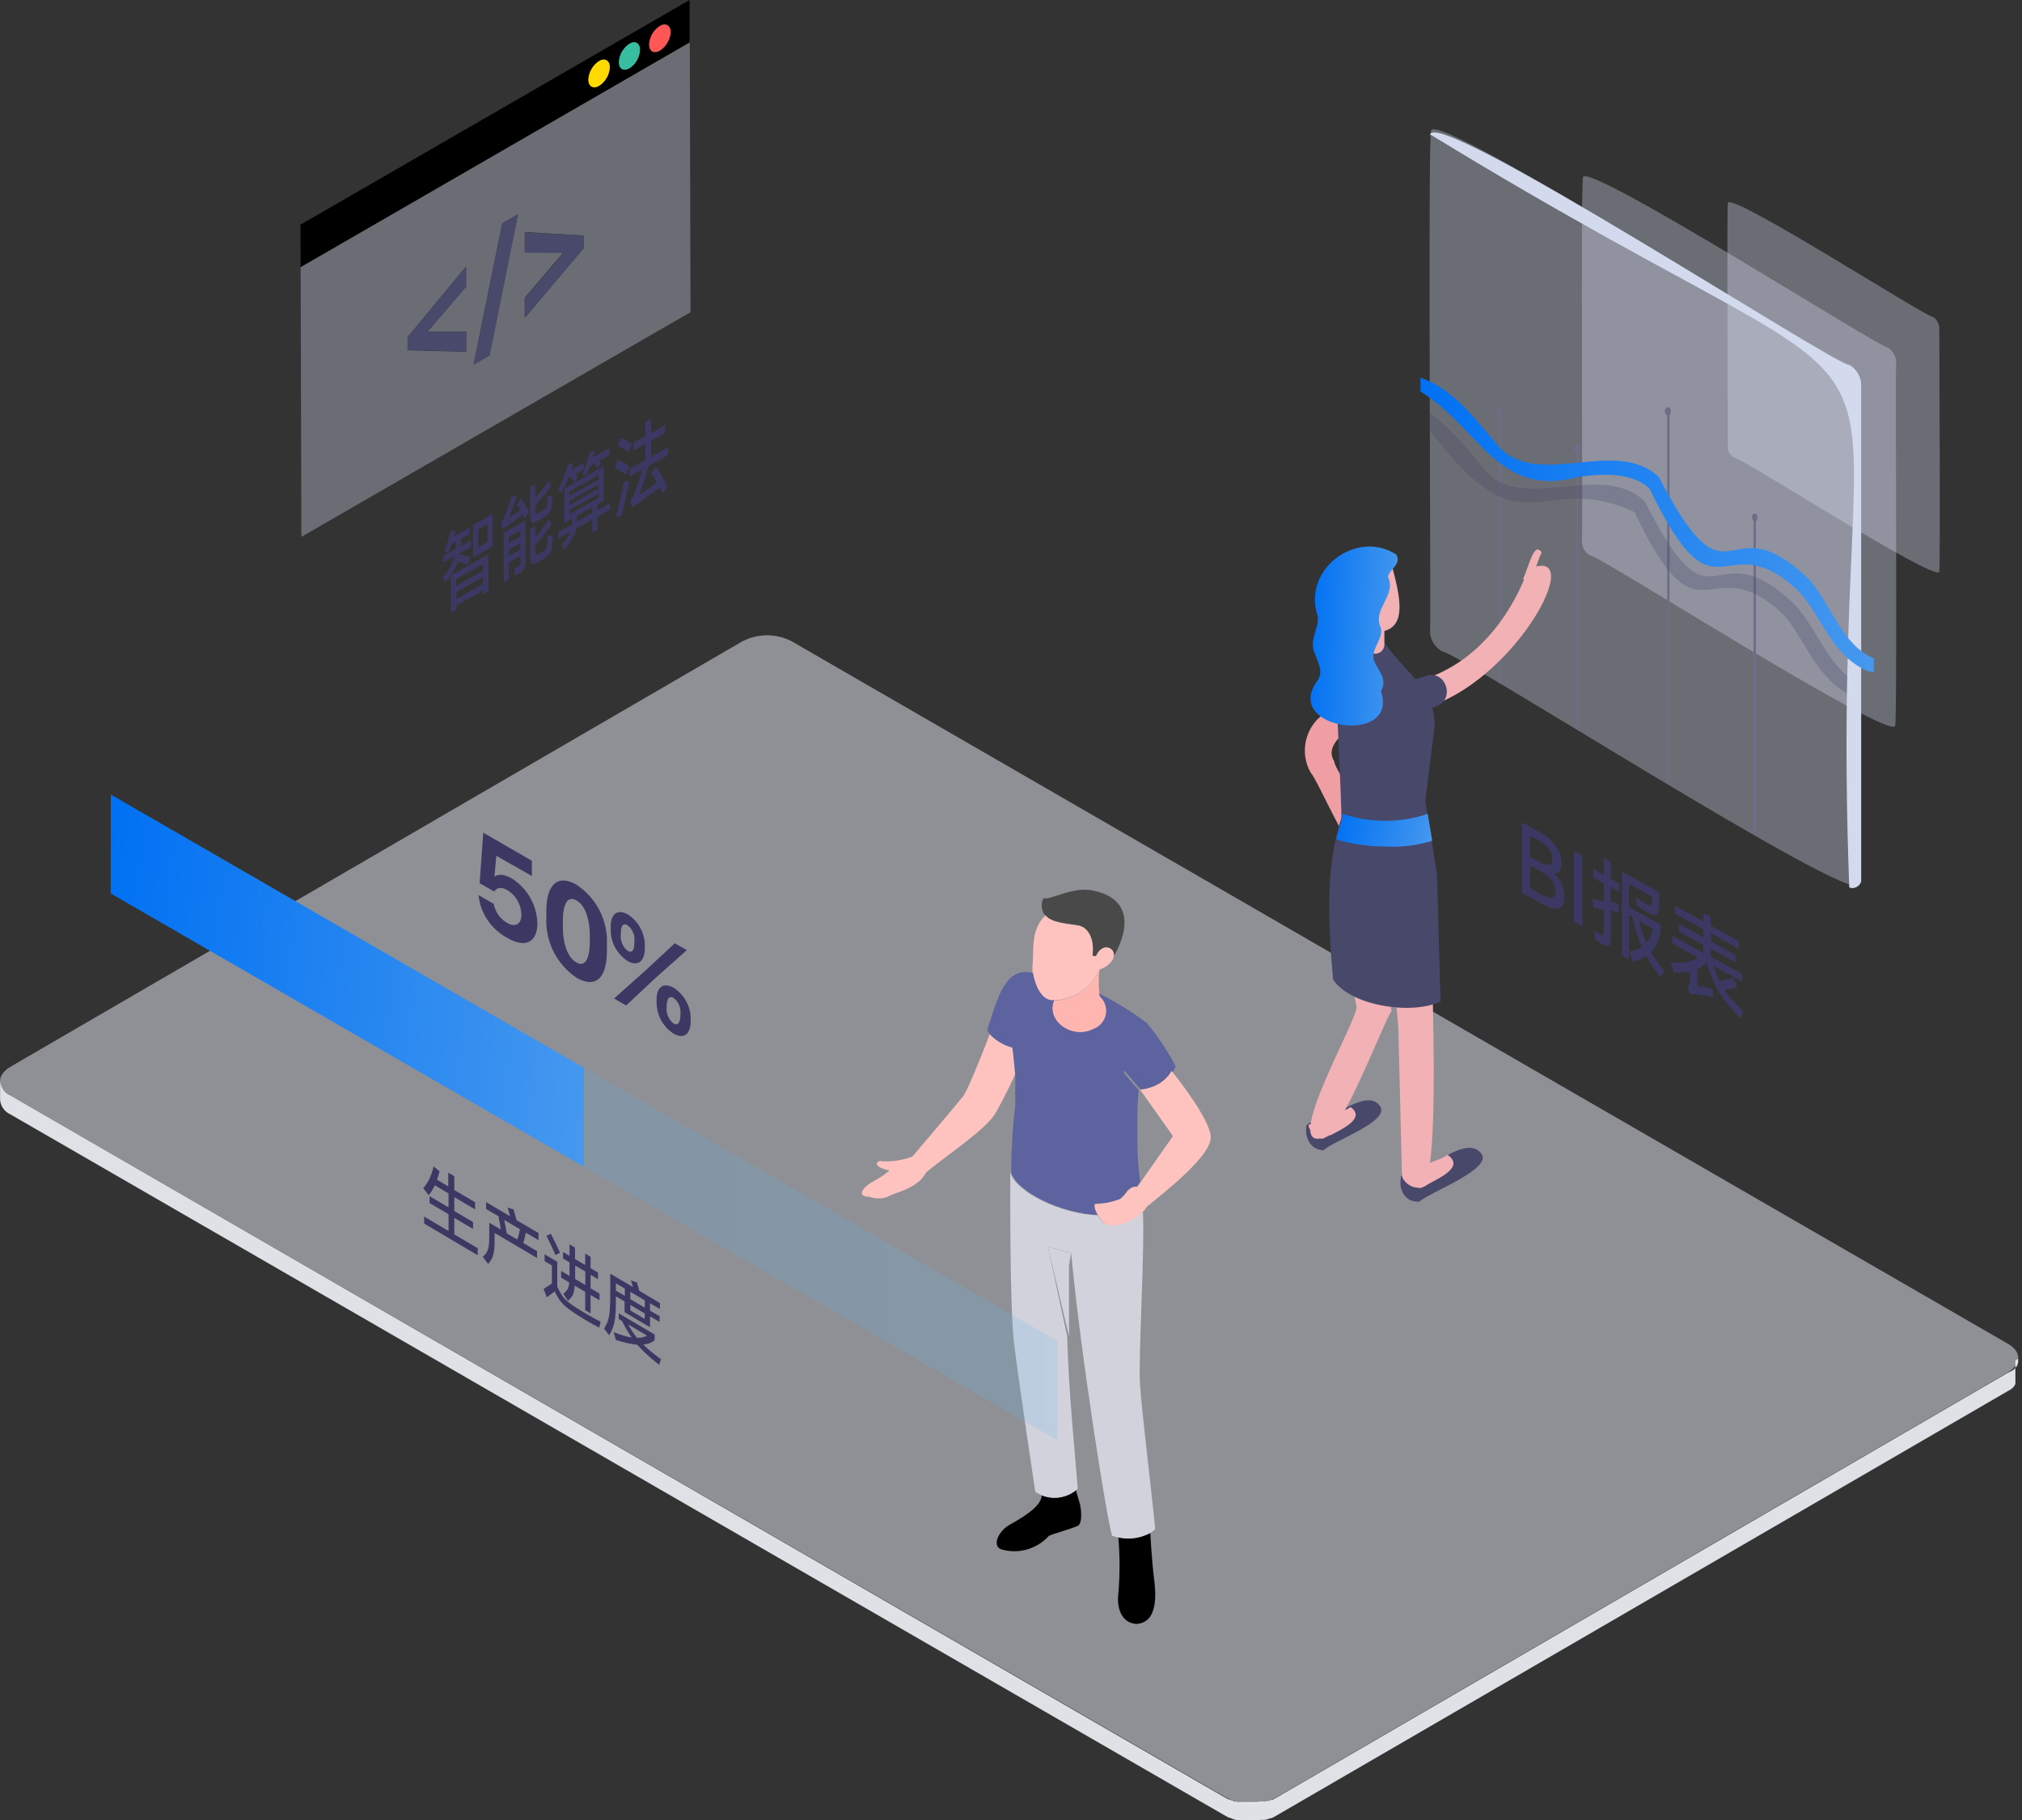 <svg width="511" height="460" viewBox="0 0 511 460" fill="none" xmlns="http://www.w3.org/2000/svg">
<rect x="0" y="0" width="511" height="460" fill="#333333" stroke="none"/>
<path d="M510.026 343.436C510.026 343.436 510.026 343.622 510.026 343.714V343.946V344.224V344.41L509.887 344.688V344.873L509.702 345.197L509.563 345.383L509.192 345.8L509.053 345.939L508.775 346.171L508.497 346.356L508.172 346.542L507.477 346.866L322.338 454.392L321.503 454.809H321.225L320.53 455.087H320.252L319.789 455.227H319.418H318.955H318.63L317.657 455.366H317.333H316.73H314.598H314.181H313.811H313.347H312.976L312.42 455.227H312.096L311.169 454.902L310.752 454.717H310.52L309.871 454.392L2.572 276.788C1.135 276.14 0.162 274.749 0.023 273.173V277.947C0.162 279.523 1.135 280.913 2.572 281.562L310.01 459.027L310.659 459.351H310.891L311.262 459.537L312.189 459.861H312.42L312.976 460H313.115H313.347H313.811H314.181H314.598H316.73H317.333H317.657L318.63 459.861H318.908H319.372H319.742L320.206 459.722H320.345L321.04 459.444H321.318L322.152 459.027L507.524 351.454L507.755 351.315L508.08 351.13L508.358 350.945L508.636 350.713L509.007 350.296L509.192 349.971L509.331 349.693V349.554V349.276V349.091C509.331 349.091 509.331 348.905 509.331 348.813C509.331 348.72 509.331 348.813 509.331 348.627V343.761C509.192 343.853 510.026 343.344 510.026 343.436Z" fill="#DEE2E6"/>
<g opacity="0.5">
<path d="M507.477 339.589C510.907 341.536 510.907 344.688 507.477 346.773L322.338 454.3C318.445 456.246 313.857 456.246 309.964 454.3L2.572 276.788C-0.857 274.842 -0.857 271.69 2.572 269.605L187.665 162.032C191.558 160.039 196.146 160.039 200.039 162.032L507.477 339.589Z" fill="#EAEEF9"/>
</g>
<path opacity="0.35" d="M75.979 67.482L174.319 10.707L174.504 78.884L76.165 135.66L75.979 67.482ZM123.712 89.822L130.896 54.134L126.91 56.452L119.681 92.139L123.712 89.822ZM117.78 72.442V67.343L102.997 85.187V88.524L117.827 88.895V83.797H108.141V83.704L117.78 72.442ZM147.486 62.801V59.511L132.61 58.63V63.728H142.25V63.96L132.61 75.222V80.321L147.394 62.847" fill="#D3DAED"/>
<path d="M159.072 11.031C160.555 10.15 161.806 10.892 161.806 12.607C161.713 14.507 160.694 16.268 159.118 17.288C157.635 18.168 156.384 17.473 156.384 15.712C156.476 13.812 157.496 12.05 159.072 11.031Z" fill="#37BEA1"/>
<path d="M75.933 56.776L174.272 0V10.706L75.979 67.482L75.933 56.776ZM159.072 17.288C160.694 16.268 161.667 14.507 161.76 12.607C161.76 10.892 160.555 10.057 159.025 11.031C157.45 12.097 156.43 13.812 156.337 15.712C156.337 17.427 157.542 18.122 159.072 17.288ZM166.765 12.746C168.387 11.726 169.36 9.965 169.452 8.064C169.452 6.35 168.248 5.515 166.718 6.489C165.096 7.508 164.123 9.27 164.03 11.17C164.03 12.931 165.282 13.626 166.765 12.746ZM151.471 21.644C153.093 20.625 154.067 18.863 154.159 16.963C154.159 15.248 152.954 14.414 151.425 15.387C149.803 16.407 148.737 18.215 148.645 20.115C148.645 21.83 149.849 22.525 151.379 21.691" fill="black"/>
<path d="M117.78 67.343L117.827 72.442L108.187 83.658V83.843H117.827V88.849L103.043 88.478L102.997 85.187L117.78 67.343Z" fill="#49496C"/>
<path d="M130.895 54.134L123.712 89.822L119.727 92.139L126.91 56.452L130.895 54.134Z" fill="#49496C"/>
<path d="M132.656 58.723L147.486 59.511V62.801L132.703 80.274V75.222L142.296 64.145V63.914L132.656 63.867V58.723Z" fill="#49496C"/>
<path d="M151.379 15.434C152.862 14.554 154.113 15.295 154.113 17.01C154.021 18.91 153.001 20.672 151.425 21.691C149.942 22.572 148.691 21.877 148.691 20.115C148.784 18.261 149.757 16.5 151.379 15.434Z" fill="#FFD900"/>
<path d="M166.765 6.582C168.248 5.701 169.499 6.443 169.499 8.158C169.36 10.058 168.34 11.773 166.765 12.792C165.282 13.673 164.031 12.978 164.031 11.216C164.17 9.316 165.189 7.601 166.765 6.582Z" fill="#FD5756"/>
<path d="M290.686 387.373C290.686 387.373 291.149 395.02 291.612 398.589C292.076 402.112 292.956 410.083 287.117 410.361C283.688 410.083 282.159 406.793 282.622 402.714C283.039 397.987 283.039 393.213 282.622 388.439C285.356 389.042 288.229 388.671 290.686 387.373Z" fill="black"/>
<path d="M271.917 376.574C271.917 376.574 272.473 378.706 272.844 379.819C273.214 380.931 273.678 384.917 272.38 385.566C271.083 386.215 265.846 387.651 265.058 388.115C262.046 391.452 257.319 392.796 253.009 391.498C250.738 390.664 252.128 386.956 255.326 385.195C258.524 383.434 263.251 380.56 263.251 377.872C266.124 379.031 269.461 378.567 271.917 376.574Z" fill="black"/>
<path d="M277.385 307.099C277.524 307.331 277.71 307.563 277.849 307.794C279.1 309.417 279.841 309.973 282.807 309.277C285.078 308.814 287.117 307.748 288.832 306.172C289.342 315.859 287.673 342.555 288.09 349.507C288.6 357.572 290.778 374.257 291.937 386.4C291.566 386.771 291.149 387.095 290.686 387.373C288.183 388.717 285.31 389.134 282.529 388.485C282.019 388.393 281.51 388.254 281.046 388.068C279.795 384.361 273.075 342.184 270.712 316.647L264.826 315.025L269.692 337.642C270.063 351.407 271.639 367.027 272.38 376.157L271.963 376.528C269.507 378.521 266.17 379.031 263.251 377.826C262.695 377.594 262.138 377.316 261.629 376.945C261.629 376.945 257.458 349.229 256.253 339.264C255.094 329.3 255.326 296.161 255.326 296.161C256.485 301.074 267.885 306.728 277.385 307.099Z" fill="#D1D2DC"/>
<path d="M264.826 315.071L270.712 316.693L270.526 317.574V317.805L270.295 318.732C270.295 319.057 270.295 319.381 270.156 319.706V319.984C270.156 320.308 270.156 320.632 270.156 321.003C270.156 321.374 270.156 321.699 270.156 322.069V322.347C270.156 322.718 270.156 323.089 270.156 323.46C270.156 323.83 270.156 324.201 270.156 324.572V324.85C270.156 325.221 270.156 325.638 270.156 326.009C270.156 326.38 270.156 326.797 270.156 327.214V327.538C270.156 327.955 270.156 328.373 270.156 328.79C270.156 329.207 270.156 329.624 270.156 330.041V330.365C270.156 330.783 270.156 331.246 270.156 331.663C270.156 332.08 270.156 332.544 270.156 332.961V333.285C270.156 333.749 270.156 334.166 270.156 334.629C270.156 335.093 270.156 335.51 270.156 335.974V336.298C270.156 336.761 270.156 337.225 270.156 337.688L264.826 315.071Z" fill="#D1D2DC"/>
<path d="M218.298 300.379C219.781 298.571 222.098 298.2 224.786 295.744C220.244 294.863 221.542 293.195 222.701 293.426C225.388 293.612 228.076 293.195 230.579 292.268C230.579 292.268 241.747 279.105 243.323 277.112C244.899 275.119 250.136 261.308 250.136 261.308C251.711 262.93 253.658 264.088 255.836 264.645C255.836 264.645 256.299 268.074 256.531 271.504C256.531 271.504 253.982 277.158 251.572 281.283C249.162 285.408 240.079 291.294 234.055 296.254C231.923 300.471 225.898 301.352 224.323 302.418C222.84 302.974 221.218 302.974 219.688 302.418C218.298 302.418 217.139 301.954 218.298 300.379Z" fill="#FEC3BE"/>
<path d="M276.226 260.149C270.99 262.883 264.177 258.11 266.355 252.872C271.36 252.687 275.809 249.674 277.848 245.086C277.617 247.125 277.617 249.165 277.848 251.204C277.895 251.528 278.034 251.853 278.266 252.131C280.166 254.077 280.119 257.183 278.173 259.037C277.617 259.5 276.922 259.917 276.226 260.149Z" fill="#FFB6B1"/>
<path d="M279.749 239.385C277.802 239.246 276.922 241.61 276.922 241.61L275.995 241.471C276.597 236.975 274.744 234.333 272.426 233.823C270.109 233.314 265.753 233.221 264.131 231.274C263.251 230.486 262.833 227.798 263.853 226.964C265.429 227.52 271.036 223.951 276.18 225.017C290.315 227.937 281.417 241.702 281.417 241.702C281.649 240.683 281 239.663 279.98 239.431C279.888 239.385 279.795 239.385 279.749 239.385Z" fill="#494949"/>
<path d="M266.309 252.78H265.614C263.065 252.548 261.443 248.979 260.98 245.92C260.887 245.086 260.887 244.205 260.98 243.371C261.304 240.266 260.377 234.89 264.224 231.321C265.846 233.314 270.202 233.499 272.519 233.87C274.836 234.241 276.69 236.975 276.088 241.517L277.015 241.656C277.015 241.656 277.895 239.246 279.841 239.432C280.861 239.524 281.649 240.451 281.51 241.517C281.51 241.564 281.51 241.656 281.463 241.703C281.278 242.769 280.305 244.066 277.849 245.04C275.856 249.628 271.361 252.641 266.309 252.78Z" fill="#FEC3BE"/>
<path d="M289.851 258.527C286.051 255.653 281.973 253.15 277.709 251.018C277.756 251.343 277.895 251.667 278.126 251.945C280.027 253.846 280.027 256.951 278.126 258.851C277.617 259.361 276.968 259.778 276.273 260.01C271.036 262.744 264.224 257.97 266.402 252.733H265.707C263.158 252.501 261.536 248.933 261.072 245.874C254.028 244.066 252.128 252.177 249.487 260.288C249.672 260.659 249.904 261.029 250.182 261.4C251.757 263.022 253.704 264.181 255.882 264.737C255.882 264.737 256.345 268.167 256.577 271.597C256.577 272.385 256.577 273.172 256.577 273.914C256.577 274.238 256.577 274.517 256.577 274.841C256.577 275.165 256.577 275.119 256.577 275.258V277.483V277.993V278.549V279.198C255.928 284.62 255.604 290.043 255.557 295.512C255.557 295.744 255.557 295.929 255.557 296.161C256.762 301.027 268.163 306.682 277.663 307.006C276.783 305.523 276.458 303.994 277.2 304.133C279.285 304.086 281.324 303.669 283.271 302.881C283.78 302.464 284.244 302.001 284.661 301.444C284.661 297.227 284.29 292.777 283.966 289.348C283.966 288.467 283.827 287.494 283.78 286.474C283.78 284.991 283.78 283.415 283.78 281.839C283.78 276.046 284.105 270.484 284.105 270.484L288.229 275.258C288.832 275.258 289.388 275.165 289.944 275.073C291.149 274.795 292.261 274.378 293.327 273.775C294.115 273.265 294.856 272.663 295.505 271.967C295.783 271.643 296.015 271.365 296.2 271.087C296.571 270.577 296.849 270.067 297.127 269.465C295.088 265.618 292.678 261.91 289.851 258.527Z" fill="#5D639E"/>
<path d="M288.137 298.525C287.719 295.466 287.488 292.361 287.441 289.302C287.441 289.024 287.441 288.746 287.441 288.421C287.441 287.54 287.441 286.614 287.441 285.872C287.441 285.501 287.441 285.13 287.441 284.76V284.528C287.441 284.157 287.441 283.833 287.441 283.462C287.441 282.674 287.441 281.886 287.441 281.145C287.441 279.244 287.58 277.39 287.766 275.49L283.641 270.716C283.641 270.716 283.317 276.324 283.317 282.071C283.317 283.647 283.317 285.223 283.317 286.706C283.317 287.68 283.317 288.653 283.502 289.58C283.873 293.009 284.105 297.459 284.197 301.676C284.985 300.703 285.912 299.73 287.163 300.054L288.09 298.71L288.137 298.525Z" fill="#5D639E"/>
<path d="M277.941 307.794C277.756 307.563 277.617 307.331 277.478 307.099C276.597 305.616 276.273 304.086 277.014 304.226C279.1 304.179 281.139 303.762 283.085 302.974C283.595 302.557 284.058 302.094 284.476 301.537C285.263 300.564 286.19 299.591 287.441 299.915L288.368 298.571L296.432 287.077L288.137 275.351C288.6 275.351 289.063 275.258 289.481 275.166C290.685 274.888 291.798 274.47 292.864 273.868C293.698 273.358 294.439 272.756 295.042 272.06C295.32 271.736 295.551 271.458 295.737 271.18L296.108 270.624C296.108 270.624 305.84 282.581 305.979 287.309C306.118 292.036 294.856 300.796 289.805 304.967C289.481 305.523 289.063 305.987 288.6 306.45C286.932 308.026 284.846 309.092 282.575 309.555C279.888 309.973 279.146 309.416 277.941 307.794Z" fill="#FEC3BE"/>
<path d="M147.625 269.836L147.532 294.817L27.968 225.76L28.014 200.778L147.625 269.836Z" fill="url(#paint0_linear_718_5181)"/>
<path d="M134.417 217.51V221.356L125.427 216.258L124.963 221.496H125.102C125.566 221.032 127.002 220.615 129.319 221.959C133.212 224.415 135.668 228.633 135.807 233.268C135.807 238.366 132.517 239.571 128.161 236.976C124.129 234.797 121.395 230.765 120.931 226.177L124.778 228.401C125.149 230.441 126.4 232.248 128.254 233.268C130.015 234.287 131.776 233.731 131.776 231.136C131.729 228.633 130.432 226.316 128.3 224.972C126.4 223.859 125.334 224.508 124.917 225.296L121.209 223.164L122.136 210.418L134.417 217.51Z" fill="#3B3963"/>
<path d="M145.725 223.581C150.822 226.965 153.742 232.805 153.371 238.876V240.406C153.371 246.709 150.822 249.999 145.725 247.08C140.627 243.65 137.707 237.81 138.078 231.646V230.116C138.078 223.628 140.859 220.754 145.725 223.581ZM149.061 238.088V236.605C149.061 231.878 147.717 228.68 145.678 227.521C143.639 226.362 142.295 227.938 142.249 232.619V234.102C142.249 238.83 143.593 242.028 145.632 243.186C147.625 244.391 149.015 242.723 149.061 238.088Z" fill="#3B3963"/>
<path d="M170.287 249.629C172.975 251.39 174.597 254.356 174.55 257.6V258.11C174.55 261.076 172.975 262.791 170.194 261.169C167.46 259.408 165.884 256.349 165.931 253.105V252.595C165.931 249.536 167.553 248.053 170.287 249.629ZM171.955 256.488V256.303C172.141 254.727 171.492 253.151 170.241 252.178C169.128 251.529 168.526 252.317 168.48 254.263V254.449C168.294 256.025 168.943 257.6 170.194 258.62C171.214 259.223 171.909 258.62 171.955 256.488Z" fill="#3B3963"/>
<path d="M170.518 238.366L173.577 240.081L165.56 247.219L158.238 254.078L155.179 252.317L163.335 245.04L170.518 238.366Z" fill="#3B3963"/>
<path d="M158.562 242.815C155.828 241.008 154.206 237.903 154.345 234.612V234.102C154.345 230.997 156.013 229.56 158.701 231.089C161.389 232.851 163.011 235.863 162.965 239.108V239.71C162.918 242.723 161.342 244.438 158.562 242.815ZM156.894 235.91V236.095C156.708 237.671 157.357 239.247 158.608 240.266C159.674 240.869 160.323 240.266 160.323 238.134V237.949C160.508 236.373 159.86 234.797 158.608 233.824C157.496 233.129 156.894 233.917 156.894 235.91Z" fill="#3B3963"/>
<path opacity="0.2" d="M267.236 338.894L267.143 363.922L27.968 225.76L28.014 200.778L27.968 225.76L147.532 294.818L147.625 269.836L267.236 338.894Z" fill="url(#paint1_linear_718_5181)"/>
<path d="M395.401 226.496C395.401 228.101 394.947 229.077 394.041 229.461C393.134 229.844 391.808 229.531 390.065 228.589L384.659 225.589V207.801L389.472 210.486C391.041 211.358 392.262 212.475 393.203 213.835C394.145 215.23 394.599 216.66 394.599 218.16C394.599 219.834 394.006 220.706 392.785 220.776C394.529 222.415 395.401 224.334 395.401 226.496ZM386.751 211.254V216.59L389.158 217.916C390.169 218.474 390.937 218.648 391.495 218.474C392.053 218.299 392.332 217.811 392.332 216.974C392.332 216.137 392.053 215.335 391.495 214.567C390.937 213.8 390.169 213.137 389.158 212.579L386.751 211.254ZM389.751 226.147C390.867 226.775 391.739 226.984 392.297 226.81C392.855 226.636 393.134 226.078 393.134 225.171C393.134 224.264 392.855 223.392 392.297 222.59C391.739 221.752 390.902 221.055 389.751 220.427L386.751 218.753V224.508L389.751 226.147Z" fill="#3B3963"/>
<path d="M399.9 234.065L397.772 232.879V215.09L399.9 216.276V234.065Z" fill="#3B3963"/>
<path d="M407.049 217.741V222.066L409.177 223.252V225.38L407.049 224.194V227.996L408.968 228.31L409.072 230.472L407.049 230.123V236.785C407.049 237.588 406.98 238.146 406.875 238.494C406.77 238.843 406.526 238.983 406.212 238.983C405.898 238.983 405.375 238.773 404.713 238.425C404.224 238.146 403.736 237.867 403.248 237.518L402.899 235.181C403.492 235.599 403.98 235.948 404.434 236.192C404.782 236.402 405.027 236.437 405.131 236.297C405.236 236.158 405.306 235.809 405.306 235.251V229.844L403.666 229.565L402.76 229.426L402.411 227.159C403.039 227.298 404.015 227.473 405.306 227.717V223.217L402.69 221.752V219.625L405.306 221.09V216.765L407.049 217.741ZM418.733 242.889C419.291 243.657 419.919 244.529 420.651 245.47L419.64 246.831C418.175 245.017 416.989 243.273 416.047 241.599C415.036 242.261 413.92 242.715 412.664 242.959L411.653 240.483V242.401L409.874 241.424V220.253L419.395 225.519C419.395 226.008 419.361 226.705 419.326 227.542C419.291 228.379 419.256 229.042 419.186 229.565C419.116 230.193 419.012 230.681 418.872 230.961C418.733 231.24 418.454 231.379 418.14 231.309C417.791 231.274 417.303 231.065 416.675 230.716C415.664 230.158 414.687 229.565 413.676 228.903L413.362 226.74C414.025 227.228 414.896 227.787 415.908 228.379C416.466 228.693 416.884 228.833 417.059 228.763C417.268 228.693 417.373 228.449 417.442 228.031C417.512 227.542 417.547 227.054 417.547 226.566L411.653 223.322V229.217L419.605 233.611V235.634C419.116 237.797 418.314 239.436 417.233 240.587C417.686 241.355 418.175 242.122 418.733 242.889ZM411.688 240.413C413.013 240.238 414.094 239.855 414.931 239.297C413.92 237.099 413.153 234.588 412.595 231.763L411.688 231.274V240.413V240.413ZM417.756 234.658L414.234 232.704C414.687 234.797 415.28 236.646 416.082 238.32C416.815 237.483 417.373 236.262 417.756 234.658Z" fill="#3B3963"/>
<path d="M437.844 252.761C438.612 253.633 439.553 254.574 440.599 255.551L439.832 257.26C438.228 255.656 436.903 254.156 435.856 252.761C434.845 251.365 433.973 249.935 433.276 248.505C432.578 247.04 431.915 245.296 431.253 243.273C430.52 243.971 429.788 244.494 428.951 244.843V249.203L432.752 249.761L432.997 252.028C430.904 251.575 429.23 251.296 427.94 251.191C427.73 251.156 427.451 251.156 427.068 251.156L426.405 249.098C426.893 249.028 427.137 248.715 427.137 248.156V245.471C426.091 245.68 424.696 245.785 423.057 245.785L422.255 243.204C423.824 243.308 425.184 243.273 426.266 243.099C427.347 242.925 428.323 242.541 429.16 241.983L422.604 238.355V236.472L430.486 240.832V238.774L424.313 235.356V233.472L430.486 236.89V234.833L423.371 230.891V228.938L430.486 232.879V230.752L432.334 231.763V233.891L439.414 237.832V239.785L432.404 235.809V237.867L438.542 241.285V243.169L432.404 239.751V241.808L440.286 246.168V248.052L432.997 244.006C433.52 245.541 434.043 246.831 434.566 247.877C435.926 247.703 437.077 247.459 438.019 247.075L439.065 249.447C438.054 249.726 436.972 249.935 435.856 250.11C436.414 251.051 437.077 251.889 437.844 252.761Z" fill="#3B3963"/>
<g clip-path="url(#clip0_718_5181)">
<path d="M114.583 144.313C114.063 145.145 113.404 146.081 112.538 147.121L111.948 145.803C112.78 144.833 113.439 143.897 113.89 143.064C114.375 142.232 114.722 141.366 114.929 140.499L112.052 142.128V140.499L115.207 138.731C115.241 138.28 115.276 137.621 115.311 136.789L114.063 137.517C113.855 138.107 113.578 138.835 113.266 139.667L112.295 139.112C112.988 137.552 113.508 135.888 113.924 134.224L115.103 134.016C114.895 134.813 114.756 135.333 114.722 135.541L118.673 133.288V134.917L116.593 136.096C116.559 136.928 116.559 137.552 116.489 137.968V138.003L119.02 136.581V138.211L116.247 139.771C116.212 139.944 116.212 140.048 116.177 140.118C116.767 140.187 117.564 140.395 118.604 140.672C118.673 140.672 118.708 140.707 118.743 140.707C118.777 140.707 118.812 140.742 118.881 140.742L118.223 142.718C117.564 142.371 116.732 142.094 115.727 141.851C115.484 142.683 115.068 143.481 114.583 144.313ZM115.311 154.089L113.924 154.852V145.422L123.423 140.083V149.478L122.036 150.276V149.236L115.311 153.015V154.089ZM122.071 144.243V142.544L115.311 146.323V148.022L122.071 144.243ZM115.311 149.617V151.35L122.036 147.571V145.838L115.311 149.617ZM119.54 140.88V132.664L124.497 129.89V138.107L119.54 140.88ZM120.788 138.349L123.215 136.963V132.421L120.788 133.808V138.349Z" fill="#3B3963"/>
<path d="M131.639 126.007C131.916 126.354 132.263 126.874 132.679 127.567C133.095 128.261 133.441 128.885 133.753 129.439L132.644 131.103L132.124 130.063L130.807 130.999L127.791 133.184C127.652 133.288 127.479 133.392 127.271 133.565L126.959 133.808L126.612 132.005C126.889 131.762 127.063 131.519 127.201 131.207C127.513 130.549 127.895 129.647 128.311 128.469C128.727 127.29 129.073 126.25 129.316 125.348L130.599 125.452C130.321 126.319 129.975 127.324 129.559 128.434C129.143 129.543 128.796 130.41 128.519 130.999C129.871 129.994 130.841 129.301 131.431 128.885C131.084 128.261 130.807 127.775 130.599 127.498L131.639 126.007ZM127.305 147.086V134.64L132.817 131.519V141.782C132.817 142.371 132.783 142.856 132.679 143.238C132.575 143.619 132.436 143.896 132.193 144.139C131.985 144.382 131.673 144.624 131.257 144.832C131.015 144.971 130.668 145.144 130.148 145.352L129.975 143.619C130.495 143.446 130.841 143.307 131.084 143.168C131.292 143.064 131.396 142.926 131.465 142.718C131.535 142.544 131.569 142.198 131.569 141.712V140.429L128.588 142.128V146.358L127.305 147.086ZM131.535 135.576V133.981L128.553 135.68V137.275L131.535 135.576ZM128.553 138.939V140.533L131.535 138.835V137.24L128.553 138.939ZM134.273 131.901C134.065 131.658 133.961 131.173 133.961 130.375V123.095L135.279 122.367V125.799C135.902 125.106 136.492 124.378 137.116 123.615C137.705 122.852 138.225 122.124 138.641 121.465L139.265 122.887C138.26 124.274 136.942 125.903 135.279 127.74V128.989C135.279 129.405 135.313 129.647 135.417 129.717C135.521 129.821 135.694 129.786 135.937 129.682C136.284 129.543 136.492 129.405 136.665 129.335C136.804 129.231 137.046 129.093 137.358 128.885C137.636 128.677 137.809 128.538 137.913 128.434C138.017 128.33 138.121 128.157 138.156 127.983C138.225 127.81 138.26 127.532 138.294 127.186C138.329 126.354 138.364 125.73 138.364 125.383L139.612 125.244C139.577 125.626 139.542 126.354 139.473 127.394C139.438 127.983 139.369 128.469 139.23 128.815C139.126 129.162 138.953 129.474 138.71 129.751C138.502 129.994 138.19 130.237 137.809 130.514C137.254 130.861 136.838 131.103 136.561 131.277C136.284 131.45 135.868 131.658 135.313 131.935C134.828 132.143 134.481 132.143 134.273 131.901ZM139.646 135.264C139.577 136.546 139.542 137.379 139.508 137.76C139.438 138.592 139.265 139.251 139.022 139.701C138.78 140.152 138.329 140.603 137.74 140.984C137.462 141.158 137.081 141.4 136.561 141.712C136.041 141.99 135.66 142.198 135.383 142.336C134.897 142.544 134.551 142.544 134.343 142.302C134.1 142.059 133.996 141.539 133.996 140.741V133.565L135.279 132.837V135.784C135.937 135.021 136.596 134.189 137.22 133.357C137.844 132.525 138.364 131.797 138.71 131.173L139.334 132.525C138.884 133.218 138.26 134.085 137.497 135.056C136.7 136.061 135.972 136.928 135.279 137.691V139.285C135.279 139.701 135.348 139.979 135.452 140.048C135.556 140.117 135.764 140.117 136.076 139.979C136.214 139.909 136.422 139.805 136.7 139.632C136.977 139.459 137.22 139.32 137.358 139.251C137.705 139.008 137.948 138.8 138.086 138.557C138.19 138.315 138.294 137.968 138.329 137.448C138.364 137.136 138.398 136.789 138.398 136.373C138.433 135.992 138.433 135.645 138.433 135.333L139.646 135.264Z" fill="#3B3963"/>
<path d="M143.633 120.772C143.182 121.882 142.662 123.06 142.038 124.309L140.964 123.823C141.484 122.852 142.004 121.743 142.489 120.495C143.009 119.247 143.39 118.137 143.668 117.201L144.881 116.993C144.708 117.617 144.534 118.172 144.396 118.692L147.515 116.959V118.623L145.505 119.767C145.782 120.183 145.955 120.426 146.025 120.564L145.089 121.847C144.985 121.639 144.812 121.327 144.569 120.98C144.5 120.876 144.465 120.772 144.396 120.703C144.326 120.634 144.292 120.53 144.257 120.495L143.633 120.772ZM154.206 127.117V128.746L150.947 130.584V133.877L149.699 134.571V131.277L145.644 133.565C145.47 134.432 145.124 135.299 144.604 136.165C144.084 137.032 143.425 137.934 142.628 138.87L141.934 137.691C142.593 136.928 143.078 136.304 143.425 135.784C143.772 135.264 144.049 134.779 144.188 134.363L141.033 136.131V134.501L144.5 132.56C144.5 131.936 144.5 131.416 144.5 131.104L142.662 132.144V123.407L152.577 117.825V126.562L150.947 127.498V128.954L154.206 127.117ZM151.329 121.119V120.01L143.945 124.17V125.279L151.329 121.119ZM143.945 127.602L151.294 123.476V122.402L143.945 126.527V127.602ZM151.329 124.725L143.945 128.85V129.89L151.294 125.765V124.725H151.329ZM145.782 131.832L149.699 129.648V128.191L145.782 130.376V131.832ZM147.169 119.906C147.897 118.172 148.521 116.265 149.075 114.185L150.323 113.977L150.15 114.532L149.838 115.607L154.067 113.249V114.913L151.433 116.404L151.883 117.028L151.017 118.38C150.913 118.207 150.601 117.791 150.081 117.132L149.179 117.652C148.902 118.484 148.59 119.281 148.313 119.975L147.169 119.906Z" fill="#3B3963"/>
<path d="M158.227 120.009C157.846 119.732 157.36 119.385 156.771 119.039C156.182 118.692 155.697 118.415 155.35 118.241L156.113 116.126C156.494 116.3 156.979 116.542 157.568 116.854C158.158 117.201 158.643 117.513 159.024 117.79L158.227 120.009ZM155.697 130.549C156.459 127.567 157.118 124.586 157.672 121.673L158.99 121.639C158.435 124.551 157.811 127.533 157.048 130.479L155.697 130.549ZM158.92 114.254C158.574 114.012 158.123 113.734 157.568 113.387C156.979 113.041 156.528 112.833 156.182 112.694L156.91 110.614C157.291 110.787 157.776 110.995 158.366 111.307C158.955 111.619 159.406 111.862 159.718 112.07L158.92 114.254ZM163.912 117.721C163.566 118.9 163.15 120.217 162.734 121.604C162.283 122.991 161.902 124.17 161.52 125.106L166.027 121.881C165.576 121.049 165.126 120.252 164.64 119.559L165.75 117.825C166.131 118.38 166.616 119.177 167.206 120.217C167.795 121.257 168.28 122.159 168.627 122.887L167.448 124.759C167.171 124.135 166.963 123.65 166.72 123.268C165.056 124.412 163.358 125.626 161.659 126.909L160.342 127.879C160.03 128.122 159.822 128.261 159.718 128.33L159.267 126.492C159.51 126.215 159.683 125.972 159.787 125.834C159.891 125.66 159.995 125.487 160.099 125.279C160.376 124.655 160.723 123.719 161.139 122.436C161.555 121.153 161.971 119.905 162.318 118.657L159.163 120.425V118.449L163.115 116.23V112.174L160.099 113.873V111.897L163.115 110.198V106.696L164.536 105.899V109.401L168.072 107.39V109.366L164.536 111.377V115.433L168.8 113.041V115.017L163.912 117.721Z" fill="#3B3963"/>
</g>
<path d="M114.884 311.971L120.727 315.415V317.189L107.197 309.188V307.414L113.353 311.067V306.823L108.554 304.005V302.266L113.353 305.084V301.57L109.875 299.518C109.458 300.457 108.936 301.292 108.345 302.023L106.954 300.249C107.58 299.553 108.101 298.788 108.519 297.883C108.936 296.979 109.319 295.935 109.597 294.718L111.093 296.005C110.884 296.735 110.675 297.431 110.432 298.092L113.284 299.796V296.318L114.814 297.222V300.701L120.066 303.797V305.605L114.814 302.51V306.023L119.544 308.806V310.545L114.814 307.762V311.971H114.884Z" fill="#3B3963"/>
<path d="M135.996 313.327L132.9 311.484C132.691 312.458 132.448 313.327 132.239 314.093L135.717 316.145V317.884L125.005 311.553V313.293C125.005 314.406 124.97 315.345 124.866 316.041C124.761 316.736 124.622 317.362 124.379 317.884C124.135 318.406 123.788 318.893 123.335 319.38L122.014 317.571C122.501 317.154 122.848 316.736 123.092 316.284C123.301 315.832 123.474 315.31 123.544 314.684C123.614 314.058 123.648 313.188 123.648 312.075V308.979L126.57 310.684C126.361 309.466 126.187 308.318 125.979 307.345L122.848 305.501V303.762L128.9 307.345L128.309 305.153L129.77 305.605C129.944 306.197 130.222 307.101 130.535 308.318L136.1 311.588V313.327H135.996ZM130.744 313.223C131.022 312.423 131.231 311.553 131.405 310.614L127.44 308.284C127.753 309.849 127.961 310.962 128.066 311.658L130.744 313.223Z" fill="#3B3963"/>
<path d="M147.752 331.763C149.004 332.494 150.36 333.259 151.786 333.989L151.438 335.485C150.395 334.963 149.247 334.337 148.065 333.607C146.847 332.911 145.734 332.181 144.656 331.45C143.891 330.928 143.265 330.441 142.743 329.989C142.256 329.537 141.804 329.015 141.387 328.459C141.004 327.902 140.587 327.172 140.169 326.337C139.717 326.685 139.056 327.172 138.187 327.833L137.387 325.711L139.474 324.319V319.763L137.63 318.684V316.945L140.83 318.823V325.085C141.317 326.232 141.874 327.172 142.43 327.867C143.021 328.563 143.821 329.259 144.865 329.954C145.665 330.476 146.604 331.102 147.752 331.763ZM140.378 317.154C140.135 316.562 139.752 315.728 139.265 314.684C138.778 313.64 138.396 312.84 138.117 312.249L139.23 311.797C139.543 312.388 139.926 313.188 140.413 314.162C140.9 315.171 141.248 315.971 141.526 316.562L140.378 317.154ZM142.361 326.928C142.882 326.511 143.23 326.128 143.439 325.745C143.648 325.363 143.787 324.806 143.856 324.076L141.804 322.858V321.154L143.926 322.406V321.432V318.997L142.291 318.023V316.354L143.926 317.328V314.441L145.317 315.275V318.162L147.891 319.658V316.771L149.247 317.571V320.458L151.125 321.571V323.241L149.247 322.128V325.537L151.508 326.859V328.563L149.247 327.241V331.868L147.891 331.068V326.441L145.247 324.876C145.178 325.919 145.004 326.685 144.761 327.206C144.517 327.728 144.1 328.215 143.508 328.667L142.361 326.928ZM145.352 319.797V322.128V323.206L147.926 324.702V321.293L145.352 319.797Z" fill="#3B3963"/>
<path d="M155.647 327.589V329.015C155.647 330.546 155.577 331.798 155.473 332.772C155.369 333.746 155.195 334.616 154.951 335.311C154.708 336.007 154.395 336.703 153.943 337.398L152.656 335.763C153.073 335.068 153.421 334.372 153.63 333.711C153.838 333.05 154.012 332.25 154.082 331.346C154.151 330.441 154.221 329.224 154.221 327.659V321.85L159.96 325.224C159.821 324.667 159.647 324.111 159.438 323.554L160.968 324.076C161.108 324.528 161.316 325.224 161.594 326.198L166.777 329.259V330.789L164.273 329.328V331.172L166.707 332.598V334.059L164.273 332.633V335.381L157.838 331.589V328.841L155.647 327.589ZM166.568 344.877C165.351 343.903 164.307 343.033 163.438 342.233C162.568 341.433 161.768 340.598 161.038 339.798C159.612 339.694 157.803 339.277 155.647 338.581L155.09 336.633C156.899 337.329 158.429 337.781 159.647 337.99C158.812 336.807 157.977 335.381 157.177 333.781L156.377 333.294V331.868L165.455 337.224V338.651C164.655 339.311 163.681 339.659 162.568 339.764C163.612 340.807 165.107 342.059 167.055 343.486L166.568 344.877ZM157.908 327.45V325.606L155.647 324.285V326.128L157.908 327.45ZM158.777 334.685C159.403 335.903 160.134 337.05 160.968 338.059C161.977 338.094 162.812 337.885 163.507 337.503L158.777 334.685ZM159.299 328.285L162.951 330.441V328.598L159.299 326.441V328.285ZM159.299 331.137L162.951 333.294V331.902L159.299 329.746V331.137Z" fill="#3B3963"/>
<path opacity="0.35" d="M488.615 80.136C487.132 80.414 438.148 48.851 436.665 51.215C436.387 51.817 436.665 112.903 436.665 113.228C436.665 114.108 437.268 114.989 438.148 115.592C439.631 115.313 488.615 146.876 490.098 144.512C490.376 143.91 490.098 82.824 490.098 82.499C489.82 81.619 489.496 80.738 488.615 80.136Z" fill="#D3DAED"/>
<path opacity="0.35" d="M477.123 87.829C475.362 88.107 401.862 41.204 400.054 44.726C399.452 45.329 400.054 136.262 399.776 136.819C399.776 138.302 400.657 139.785 401.862 140.341C403.623 140.063 477.123 186.967 478.93 183.444C479.532 182.842 478.93 91.908 479.208 91.352C479.162 89.915 478.281 88.71 477.123 87.829Z" fill="#D3DAED"/>
<path opacity="0.35" d="M467.066 91.954C464.425 92.557 364.046 28.18 361.683 32.907C360.802 34.066 361.683 158.092 361.405 159.575C361.405 161.661 362.563 163.422 364.37 164.581C367.012 163.978 467.391 228.355 469.754 223.628C470.635 222.469 469.754 98.443 470.032 97.284C470.032 94.92 468.827 92.835 467.066 91.954Z" fill="#D3DAED"/>
<path d="M443.756 130.654H443.153V210.372L443.756 210.65V130.654Z" fill="#6D6D88"/>
<path d="M378.83 172.553L379.432 172.831V103.773H378.83V172.553Z" fill="#6D6D88"/>
<path d="M398.293 184.093L398.896 184.371V113.506H398.293V184.093Z" fill="#6D6D88"/>
<path d="M421.326 197.349L421.928 197.627V103.773H421.326V197.349Z" fill="#6D6D88"/>
<path d="M378.829 102.892C379.71 102.892 379.71 104.978 378.829 104.978C377.903 104.931 377.903 102.892 378.829 102.892Z" fill="#6D6D88"/>
<path d="M398.572 112.347C399.452 112.347 399.452 114.433 398.572 114.433C397.413 114.386 397.413 112.347 398.572 112.347Z" fill="#6D6D88"/>
<path d="M421.604 102.892C422.485 102.892 422.485 104.978 421.604 104.978C420.445 104.931 420.445 102.892 421.604 102.892Z" fill="#6D6D88"/>
<path d="M443.478 129.774C444.358 129.774 444.358 131.86 443.478 131.86C442.551 131.535 442.551 129.774 443.478 129.774Z" fill="#6D6D88"/>
<path opacity="0.3" d="M361.405 108.778V104.329C366.734 108.454 371.137 113.46 375.261 118.79C384.993 130.006 404.781 116.148 415.718 126.761C433.746 162.773 432.263 132.091 453.812 153.04C459.42 159.251 462.386 169.262 470.032 172.831L468.549 176.075C459.42 172.228 456.732 162.495 450.846 155.404C431.382 137.097 430.177 165.462 413.077 129.403C388.84 118.233 385.596 140.99 361.405 108.778Z" fill="#48486A"/>
<path d="M467.344 224.23C461.134 58.63 502.75 120.319 361.683 34.112H361.405C362.007 26.141 465.027 93.159 467.391 92.279C469.152 93.159 470.357 95.245 470.357 97.284V222.747C470.032 223.906 468.549 224.833 467.344 224.23Z" fill="#D3DAED"/>
<path d="M472.071 169.586L473.554 169.864V166.342C465.583 163.098 462.942 153.04 457.334 146.552C435.785 125.602 437.87 156.609 419.24 120.551C408.303 110.215 388.839 123.795 378.783 112.857C373.176 106.368 367.568 98.396 358.995 95.43V98.953C373.732 107.805 378.459 126.112 398.849 120.504C405.337 119.624 412.428 119.346 416.877 123.47C434.302 159.761 435.182 131.164 454.646 149.471C460.578 156.006 462.942 165.786 472.071 169.586Z" fill="url(#paint2_linear_718_5181)"/>
<path d="M345.138 217.417C354.87 216.815 337.445 195.866 337.167 192.343C333.043 185.855 350.143 179.366 353.109 176.122C356.353 173.758 352.831 168.428 349.263 170.514L334.804 180.247C329.799 183.491 328.316 190.304 331.282 195.31C333.043 197.071 341.894 218.298 345.138 217.417Z" fill="#EF9EA3"/>
<path d="M385.596 147.154C387.079 148.034 388.84 140.665 389.442 140.063C389.72 139.46 389.442 139.182 388.84 138.904C387.357 138.023 385.596 145.393 384.993 145.995C384.993 146.273 384.993 146.876 385.596 147.154Z" fill="#F2B1B5"/>
<path d="M334.526 290.646C336.889 288.282 351.626 283.277 348.706 279.43C346.065 275.908 340.457 280.033 337.491 281.191C336.611 281.794 329.521 283.277 330.123 285.038C329.799 288.004 331.56 290.646 334.526 290.646Z" fill="#48486A"/>
<path d="M333.645 282.396C335.731 282.118 339.531 280.913 341.338 279.754C345.463 282.721 338.372 285.641 336.333 286.846H336.055C334.294 288.329 330.448 285.965 330.726 284.204L332.811 283.601C332.765 283.277 333.043 282.674 333.645 282.396Z" fill="#F2B1B5"/>
<path d="M358.717 303.623C361.358 301.26 377.3 295.373 374.381 291.527C371.415 287.68 365.529 292.407 362.285 293.612C361.405 294.493 353.434 295.698 354.036 297.737C353.434 300.703 355.195 303.948 358.717 303.623Z" fill="#48486A"/>
<path d="M357.558 294.771C359.922 294.493 364.046 293.01 365.807 291.805C370.534 295.049 362.841 298.015 360.478 299.498C358.392 301.26 354.268 298.896 354.268 296.857L356.353 296.254C356.353 295.373 356.956 294.771 357.558 294.771Z" fill="#F2B1B5"/>
<path d="M333.645 287.68C338.094 289.441 349.865 257.554 351.672 255.515L347.548 222.144C347.27 219.781 345.184 218.298 342.821 218.622C340.457 218.9 336.333 220.986 336.611 223.349L342.821 254.356C343.377 257.276 324.469 289.487 333.645 287.68Z" fill="#F2B1B5"/>
<path d="M358.439 300.101C365.807 303.624 360.2 221.264 361.683 219.503C361.405 212.134 350.746 216.258 349.865 220.662L353.387 259.64L354.268 295.93C354.314 298.34 356.075 300.101 358.439 300.101Z" fill="#F2B1B5"/>
<path d="M337.167 163.978C336.889 158.092 345.138 155.126 348.382 160.131C354.592 170.467 362.563 172.831 362.563 183.444L360.2 202.354L363.166 220.939L364.046 253.105C356.353 256.627 341.014 253.985 336.889 247.497C335.731 234.195 334.804 219.456 338.975 206.757C339.253 206.525 337.167 163.978 337.167 163.978Z" fill="#48486A"/>
<path d="M351.673 179.922C378.552 181.081 403.623 135.938 386.198 143.91C380.869 158.092 370.256 170.467 354.592 172.831C349.587 172.275 345.463 178.485 351.673 179.922Z" fill="#F2B1B5"/>
<path d="M351.673 180.803C355.519 180.525 359.644 179.644 363.166 178.439C367.893 176.353 365.251 169.309 360.524 170.745C357.558 171.904 354.036 172.507 351.07 172.831C346.019 173.434 346.621 181.127 351.673 180.803Z" fill="#48486A"/>
<path d="M347.502 165.183C348.985 165.183 349.865 164.024 349.865 162.819V151.603H344.86C345.741 153.364 343.099 165.461 347.502 165.183Z" fill="#F2B1B5"/>
<path d="M342.497 158.972C357.836 162.819 353.712 150.722 351.348 141.268L339.253 143.909L342.497 158.972Z" fill="#F2B1B5"/>
<path d="M332.765 172.274C334.85 169.633 332.765 166.944 331.884 164.024C331.282 161.058 333.367 158.416 333.043 155.775C328.918 143.956 342.775 133.62 352.831 140.109C354.314 142.473 351.348 143.632 350.746 145.717C353.109 150.445 346.621 153.967 348.985 158.695C349.587 161.661 346.343 164.024 347.224 166.944C348.382 169.586 350.746 171.672 348.985 174.638C353.712 188.496 324.191 184.371 332.765 172.274Z" fill="url(#paint3_linear_718_5181)"/>
<path d="M349.865 213.894C345.741 213.894 341.616 213.292 337.77 212.133C338.048 210.048 339.253 207.684 339.253 205.645C346.343 208.008 353.99 208.008 360.802 205.645L361.961 212.458C358.161 213.616 353.99 214.172 349.865 213.894Z" fill="url(#paint4_linear_718_5181)"/>
<defs>
<linearGradient id="paint0_linear_718_5181" x1="29.823" y1="200.778" x2="158.319" y2="214.647" gradientUnits="userSpaceOnUse">
<stop stop-color="#0171F3"/>
<stop offset="1" stop-color="#4799EE"/>
</linearGradient>
<linearGradient id="paint1_linear_718_5181" x1="27.947" y1="282.344" x2="267.242" y2="282.344" gradientUnits="userSpaceOnUse">
<stop offset="0.15" stop-color="#4D9ED7"/>
<stop offset="1" stop-color="#67BCE9"/>
</linearGradient>
<linearGradient id="paint2_linear_718_5181" x1="360.771" y1="95.43" x2="483.14" y2="111.406" gradientUnits="userSpaceOnUse">
<stop stop-color="#0171F3"/>
<stop offset="1" stop-color="#4799EE"/>
</linearGradient>
<linearGradient id="paint3_linear_718_5181" x1="331.535" y1="138.104" x2="355.447" y2="139.093" gradientUnits="userSpaceOnUse">
<stop stop-color="#0171F3"/>
<stop offset="1" stop-color="#4799EE"/>
</linearGradient>
<linearGradient id="paint4_linear_718_5181" x1="338.145" y1="205.645" x2="362.919" y2="211.754" gradientUnits="userSpaceOnUse">
<stop stop-color="#0171F3"/>
<stop offset="1" stop-color="#4799EE"/>
</linearGradient>
<clipPath id="clip0_718_5181">
<rect width="56.852" height="48.953" fill="white" transform="translate(111.948 105.899)"/>
</clipPath>
</defs>
</svg>

